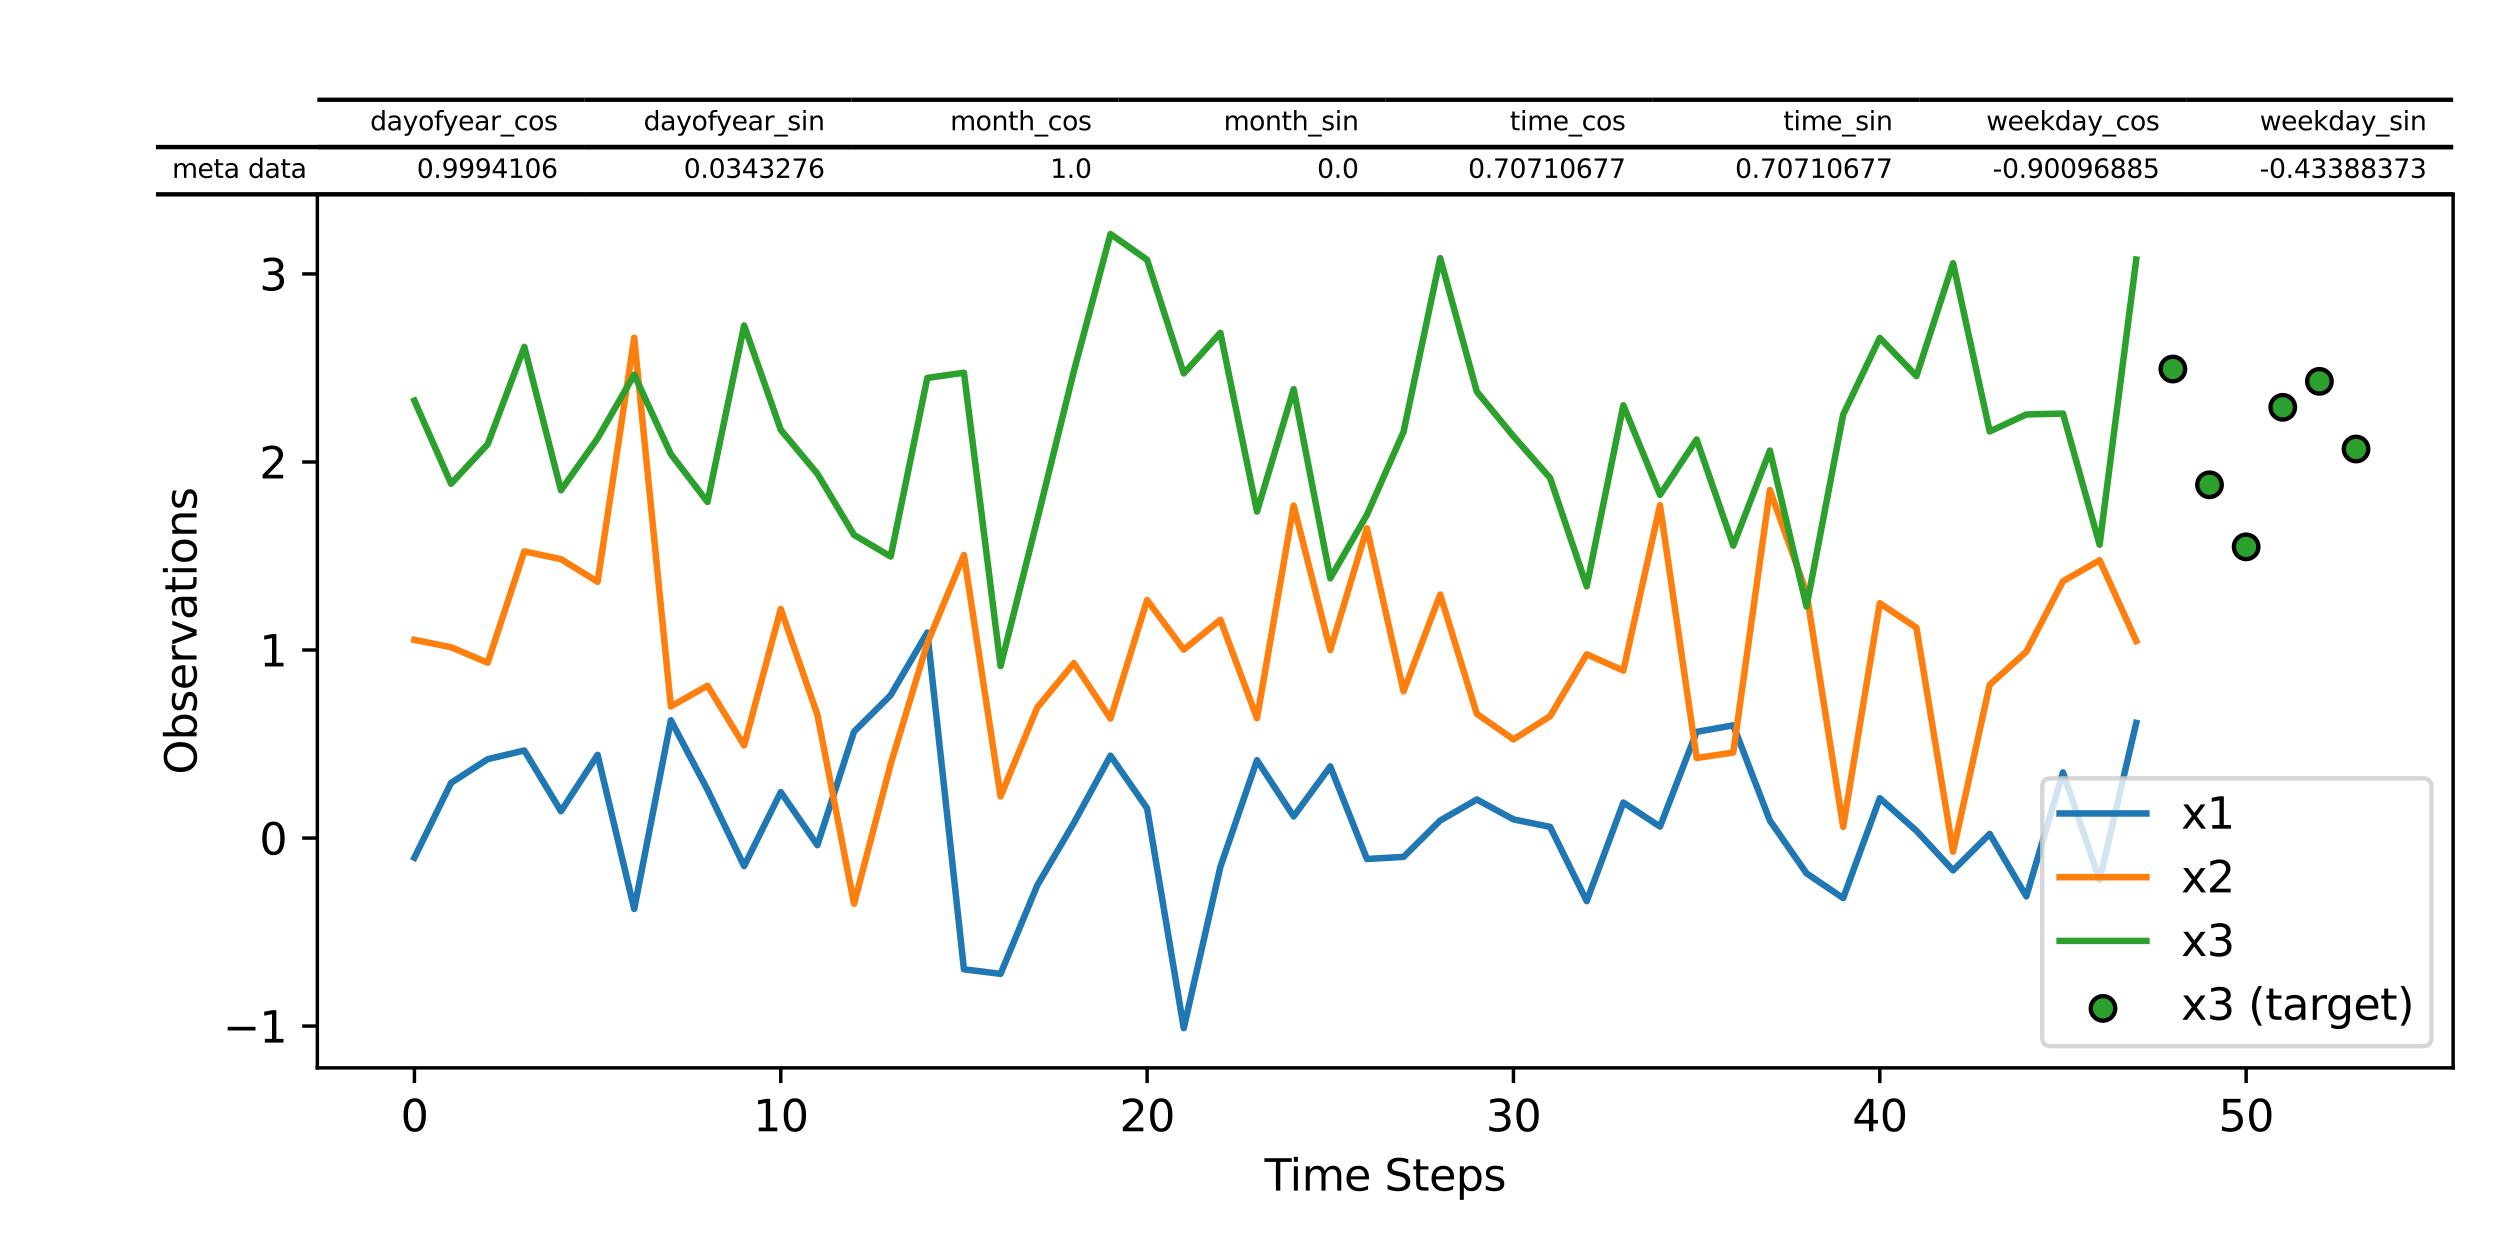 <?xml version="1.0" encoding="utf-8" standalone="no"?>
<!DOCTYPE svg PUBLIC "-//W3C//DTD SVG 1.1//EN"
  "http://www.w3.org/Graphics/SVG/1.1/DTD/svg11.dtd">
<svg xmlns:xlink="http://www.w3.org/1999/xlink" width="576pt" height="288pt" viewBox="0 0 576 288" xmlns="http://www.w3.org/2000/svg" version="1.1">
 <defs>
  <style type="text/css">*{stroke-linejoin: round; stroke-linecap: butt}</style>
 </defs>
 <g id="figure_1">
  <g id="patch_1">
   <path d="M 0 288
L 576 288
L 576 0
L 0 0
z
" style="fill: #ffffff"/>
  </g>
  <g id="axes_1">
   <g id="patch_2">
    <path d="M 73.116 246.04
L 565.2 246.04
L 565.2 44.774
L 73.116 44.774
z
" style="fill: #ffffff"/>
   </g>
   <g id="table_1">
    <g id="patch_3">
     <path d="M 73.116 33.883
L 134.626 33.883
M 134.626 22.992
L 73.116 22.992
M 73.116 33.883
" style="fill: #ffffff; stroke: #000000; stroke-linejoin: miter"/>
    </g>
    <g id="text_1">
     <!-- dayofyear_cos -->
     <g transform="translate(85.277 30.01) scale(0.06 -0.06)">
      <defs>
       <path id="DejaVuSans-64" d="M 2906 2969
L 2906 4863
L 3481 4863
L 3481 0
L 2906 0
L 2906 525
Q 2725 213 2448 61
Q 2172 -91 1784 -91
Q 1150 -91 751 415
Q 353 922 353 1747
Q 353 2572 751 3078
Q 1150 3584 1784 3584
Q 2172 3584 2448 3432
Q 2725 3281 2906 2969
z
M 947 1747
Q 947 1113 1208 752
Q 1469 391 1925 391
Q 2381 391 2643 752
Q 2906 1113 2906 1747
Q 2906 2381 2643 2742
Q 2381 3103 1925 3103
Q 1469 3103 1208 2742
Q 947 2381 947 1747
z
" transform="scale(0.016)"/>
       <path id="DejaVuSans-61" d="M 2194 1759
Q 1497 1759 1228 1600
Q 959 1441 959 1056
Q 959 750 1161 570
Q 1363 391 1709 391
Q 2188 391 2477 730
Q 2766 1069 2766 1631
L 2766 1759
L 2194 1759
z
M 3341 1997
L 3341 0
L 2766 0
L 2766 531
Q 2569 213 2275 61
Q 1981 -91 1556 -91
Q 1019 -91 701 211
Q 384 513 384 1019
Q 384 1609 779 1909
Q 1175 2209 1959 2209
L 2766 2209
L 2766 2266
Q 2766 2663 2505 2880
Q 2244 3097 1772 3097
Q 1472 3097 1187 3025
Q 903 2953 641 2809
L 641 3341
Q 956 3463 1253 3523
Q 1550 3584 1831 3584
Q 2591 3584 2966 3190
Q 3341 2797 3341 1997
z
" transform="scale(0.016)"/>
       <path id="DejaVuSans-79" d="M 2059 -325
Q 1816 -950 1584 -1140
Q 1353 -1331 966 -1331
L 506 -1331
L 506 -850
L 844 -850
Q 1081 -850 1212 -737
Q 1344 -625 1503 -206
L 1606 56
L 191 3500
L 800 3500
L 1894 763
L 2988 3500
L 3597 3500
L 2059 -325
z
" transform="scale(0.016)"/>
       <path id="DejaVuSans-6f" d="M 1959 3097
Q 1497 3097 1228 2736
Q 959 2375 959 1747
Q 959 1119 1226 758
Q 1494 397 1959 397
Q 2419 397 2687 759
Q 2956 1122 2956 1747
Q 2956 2369 2687 2733
Q 2419 3097 1959 3097
z
M 1959 3584
Q 2709 3584 3137 3096
Q 3566 2609 3566 1747
Q 3566 888 3137 398
Q 2709 -91 1959 -91
Q 1206 -91 779 398
Q 353 888 353 1747
Q 353 2609 779 3096
Q 1206 3584 1959 3584
z
" transform="scale(0.016)"/>
       <path id="DejaVuSans-66" d="M 2375 4863
L 2375 4384
L 1825 4384
Q 1516 4384 1395 4259
Q 1275 4134 1275 3809
L 1275 3500
L 2222 3500
L 2222 3053
L 1275 3053
L 1275 0
L 697 0
L 697 3053
L 147 3053
L 147 3500
L 697 3500
L 697 3744
Q 697 4328 969 4595
Q 1241 4863 1831 4863
L 2375 4863
z
" transform="scale(0.016)"/>
       <path id="DejaVuSans-65" d="M 3597 1894
L 3597 1613
L 953 1613
Q 991 1019 1311 708
Q 1631 397 2203 397
Q 2534 397 2845 478
Q 3156 559 3463 722
L 3463 178
Q 3153 47 2828 -22
Q 2503 -91 2169 -91
Q 1331 -91 842 396
Q 353 884 353 1716
Q 353 2575 817 3079
Q 1281 3584 2069 3584
Q 2775 3584 3186 3129
Q 3597 2675 3597 1894
z
M 3022 2063
Q 3016 2534 2758 2815
Q 2500 3097 2075 3097
Q 1594 3097 1305 2825
Q 1016 2553 972 2059
L 3022 2063
z
" transform="scale(0.016)"/>
       <path id="DejaVuSans-72" d="M 2631 2963
Q 2534 3019 2420 3045
Q 2306 3072 2169 3072
Q 1681 3072 1420 2755
Q 1159 2438 1159 1844
L 1159 0
L 581 0
L 581 3500
L 1159 3500
L 1159 2956
Q 1341 3275 1631 3429
Q 1922 3584 2338 3584
Q 2397 3584 2469 3576
Q 2541 3569 2628 3553
L 2631 2963
z
" transform="scale(0.016)"/>
       <path id="DejaVuSans-5f" d="M 3263 -1063
L 3263 -1509
L -63 -1509
L -63 -1063
L 3263 -1063
z
" transform="scale(0.016)"/>
       <path id="DejaVuSans-63" d="M 3122 3366
L 3122 2828
Q 2878 2963 2633 3030
Q 2388 3097 2138 3097
Q 1578 3097 1268 2742
Q 959 2388 959 1747
Q 959 1106 1268 751
Q 1578 397 2138 397
Q 2388 397 2633 464
Q 2878 531 3122 666
L 3122 134
Q 2881 22 2623 -34
Q 2366 -91 2075 -91
Q 1284 -91 818 406
Q 353 903 353 1747
Q 353 2603 823 3093
Q 1294 3584 2113 3584
Q 2378 3584 2631 3529
Q 2884 3475 3122 3366
z
" transform="scale(0.016)"/>
       <path id="DejaVuSans-73" d="M 2834 3397
L 2834 2853
Q 2591 2978 2328 3040
Q 2066 3103 1784 3103
Q 1356 3103 1142 2972
Q 928 2841 928 2578
Q 928 2378 1081 2264
Q 1234 2150 1697 2047
L 1894 2003
Q 2506 1872 2764 1633
Q 3022 1394 3022 966
Q 3022 478 2636 193
Q 2250 -91 1575 -91
Q 1294 -91 989 -36
Q 684 19 347 128
L 347 722
Q 666 556 975 473
Q 1284 391 1588 391
Q 1994 391 2212 530
Q 2431 669 2431 922
Q 2431 1156 2273 1281
Q 2116 1406 1581 1522
L 1381 1569
Q 847 1681 609 1914
Q 372 2147 372 2553
Q 372 3047 722 3315
Q 1072 3584 1716 3584
Q 2034 3584 2315 3537
Q 2597 3491 2834 3397
z
" transform="scale(0.016)"/>
      </defs>
      <use xlink:href="#DejaVuSans-64"/>
      <use xlink:href="#DejaVuSans-61" x="63.477"/>
      <use xlink:href="#DejaVuSans-79" x="124.756"/>
      <use xlink:href="#DejaVuSans-6f" x="183.936"/>
      <use xlink:href="#DejaVuSans-66" x="245.117"/>
      <use xlink:href="#DejaVuSans-79" x="278.572"/>
      <use xlink:href="#DejaVuSans-65" x="337.752"/>
      <use xlink:href="#DejaVuSans-61" x="399.275"/>
      <use xlink:href="#DejaVuSans-72" x="460.555"/>
      <use xlink:href="#DejaVuSans-5f" x="501.668"/>
      <use xlink:href="#DejaVuSans-63" x="551.668"/>
      <use xlink:href="#DejaVuSans-6f" x="606.648"/>
      <use xlink:href="#DejaVuSans-73" x="667.83"/>
     </g>
    </g>
    <g id="patch_4">
     <path d="M 134.626 33.883
L 196.137 33.883
M 196.137 22.992
L 134.626 22.992
M 134.626 33.883
" style="fill: #ffffff; stroke: #000000; stroke-linejoin: miter"/>
    </g>
    <g id="text_2">
     <!-- dayofyear_sin -->
     <g transform="translate(148.289 30.01) scale(0.06 -0.06)">
      <defs>
       <path id="DejaVuSans-69" d="M 603 3500
L 1178 3500
L 1178 0
L 603 0
L 603 3500
z
M 603 4863
L 1178 4863
L 1178 4134
L 603 4134
L 603 4863
z
" transform="scale(0.016)"/>
       <path id="DejaVuSans-6e" d="M 3513 2113
L 3513 0
L 2938 0
L 2938 2094
Q 2938 2591 2744 2837
Q 2550 3084 2163 3084
Q 1697 3084 1428 2787
Q 1159 2491 1159 1978
L 1159 0
L 581 0
L 581 3500
L 1159 3500
L 1159 2956
Q 1366 3272 1645 3428
Q 1925 3584 2291 3584
Q 2894 3584 3203 3211
Q 3513 2838 3513 2113
z
" transform="scale(0.016)"/>
      </defs>
      <use xlink:href="#DejaVuSans-64"/>
      <use xlink:href="#DejaVuSans-61" x="63.477"/>
      <use xlink:href="#DejaVuSans-79" x="124.756"/>
      <use xlink:href="#DejaVuSans-6f" x="183.936"/>
      <use xlink:href="#DejaVuSans-66" x="245.117"/>
      <use xlink:href="#DejaVuSans-79" x="278.572"/>
      <use xlink:href="#DejaVuSans-65" x="337.752"/>
      <use xlink:href="#DejaVuSans-61" x="399.275"/>
      <use xlink:href="#DejaVuSans-72" x="460.555"/>
      <use xlink:href="#DejaVuSans-5f" x="501.668"/>
      <use xlink:href="#DejaVuSans-73" x="551.668"/>
      <use xlink:href="#DejaVuSans-69" x="603.768"/>
      <use xlink:href="#DejaVuSans-6e" x="631.551"/>
     </g>
    </g>
    <g id="patch_5">
     <path d="M 196.137 33.883
L 257.647 33.883
M 257.647 22.992
L 196.137 22.992
M 196.137 33.883
" style="fill: #ffffff; stroke: #000000; stroke-linejoin: miter"/>
    </g>
    <g id="text_3">
     <!-- month_cos -->
     <g transform="translate(218.928 30.01) scale(0.06 -0.06)">
      <defs>
       <path id="DejaVuSans-6d" d="M 3328 2828
Q 3544 3216 3844 3400
Q 4144 3584 4550 3584
Q 5097 3584 5394 3201
Q 5691 2819 5691 2113
L 5691 0
L 5113 0
L 5113 2094
Q 5113 2597 4934 2840
Q 4756 3084 4391 3084
Q 3944 3084 3684 2787
Q 3425 2491 3425 1978
L 3425 0
L 2847 0
L 2847 2094
Q 2847 2600 2669 2842
Q 2491 3084 2119 3084
Q 1678 3084 1418 2786
Q 1159 2488 1159 1978
L 1159 0
L 581 0
L 581 3500
L 1159 3500
L 1159 2956
Q 1356 3278 1631 3431
Q 1906 3584 2284 3584
Q 2666 3584 2933 3390
Q 3200 3197 3328 2828
z
" transform="scale(0.016)"/>
       <path id="DejaVuSans-74" d="M 1172 4494
L 1172 3500
L 2356 3500
L 2356 3053
L 1172 3053
L 1172 1153
Q 1172 725 1289 603
Q 1406 481 1766 481
L 2356 481
L 2356 0
L 1766 0
Q 1100 0 847 248
Q 594 497 594 1153
L 594 3053
L 172 3053
L 172 3500
L 594 3500
L 594 4494
L 1172 4494
z
" transform="scale(0.016)"/>
       <path id="DejaVuSans-68" d="M 3513 2113
L 3513 0
L 2938 0
L 2938 2094
Q 2938 2591 2744 2837
Q 2550 3084 2163 3084
Q 1697 3084 1428 2787
Q 1159 2491 1159 1978
L 1159 0
L 581 0
L 581 4863
L 1159 4863
L 1159 2956
Q 1366 3272 1645 3428
Q 1925 3584 2291 3584
Q 2894 3584 3203 3211
Q 3513 2838 3513 2113
z
" transform="scale(0.016)"/>
      </defs>
      <use xlink:href="#DejaVuSans-6d"/>
      <use xlink:href="#DejaVuSans-6f" x="97.412"/>
      <use xlink:href="#DejaVuSans-6e" x="158.594"/>
      <use xlink:href="#DejaVuSans-74" x="221.973"/>
      <use xlink:href="#DejaVuSans-68" x="261.182"/>
      <use xlink:href="#DejaVuSans-5f" x="324.561"/>
      <use xlink:href="#DejaVuSans-63" x="374.561"/>
      <use xlink:href="#DejaVuSans-6f" x="429.541"/>
      <use xlink:href="#DejaVuSans-73" x="490.723"/>
     </g>
    </g>
    <g id="patch_6">
     <path d="M 257.647 33.883
L 319.158 33.883
M 319.158 22.992
L 257.647 22.992
M 257.647 33.883
" style="fill: #ffffff; stroke: #000000; stroke-linejoin: miter"/>
    </g>
    <g id="text_4">
     <!-- month_sin -->
     <g transform="translate(281.939 30.01) scale(0.06 -0.06)">
      <use xlink:href="#DejaVuSans-6d"/>
      <use xlink:href="#DejaVuSans-6f" x="97.412"/>
      <use xlink:href="#DejaVuSans-6e" x="158.594"/>
      <use xlink:href="#DejaVuSans-74" x="221.973"/>
      <use xlink:href="#DejaVuSans-68" x="261.182"/>
      <use xlink:href="#DejaVuSans-5f" x="324.561"/>
      <use xlink:href="#DejaVuSans-73" x="374.561"/>
      <use xlink:href="#DejaVuSans-69" x="426.66"/>
      <use xlink:href="#DejaVuSans-6e" x="454.443"/>
     </g>
    </g>
    <g id="patch_7">
     <path d="M 319.158 33.883
L 380.668 33.883
M 380.668 22.992
L 319.158 22.992
M 319.158 33.883
" style="fill: #ffffff; stroke: #000000; stroke-linejoin: miter"/>
    </g>
    <g id="text_5">
     <!-- time_cos -->
     <g transform="translate(347.866 30.01) scale(0.06 -0.06)">
      <use xlink:href="#DejaVuSans-74"/>
      <use xlink:href="#DejaVuSans-69" x="39.209"/>
      <use xlink:href="#DejaVuSans-6d" x="66.992"/>
      <use xlink:href="#DejaVuSans-65" x="164.404"/>
      <use xlink:href="#DejaVuSans-5f" x="225.928"/>
      <use xlink:href="#DejaVuSans-63" x="275.928"/>
      <use xlink:href="#DejaVuSans-6f" x="330.908"/>
      <use xlink:href="#DejaVuSans-73" x="392.09"/>
     </g>
    </g>
    <g id="patch_8">
     <path d="M 380.668 33.883
L 442.179 33.883
M 442.179 22.992
L 380.668 22.992
M 380.668 33.883
" style="fill: #ffffff; stroke: #000000; stroke-linejoin: miter"/>
    </g>
    <g id="text_6">
     <!-- time_sin -->
     <g transform="translate(410.878 30.01) scale(0.06 -0.06)">
      <use xlink:href="#DejaVuSans-74"/>
      <use xlink:href="#DejaVuSans-69" x="39.209"/>
      <use xlink:href="#DejaVuSans-6d" x="66.992"/>
      <use xlink:href="#DejaVuSans-65" x="164.404"/>
      <use xlink:href="#DejaVuSans-5f" x="225.928"/>
      <use xlink:href="#DejaVuSans-73" x="275.928"/>
      <use xlink:href="#DejaVuSans-69" x="328.027"/>
      <use xlink:href="#DejaVuSans-6e" x="355.811"/>
     </g>
    </g>
    <g id="patch_9">
     <path d="M 442.179 33.883
L 503.69 33.883
M 503.69 22.992
L 442.179 22.992
M 442.179 33.883
" style="fill: #ffffff; stroke: #000000; stroke-linejoin: miter"/>
    </g>
    <g id="text_7">
     <!-- weekday_cos -->
     <g transform="translate(457.64 30.01) scale(0.06 -0.06)">
      <defs>
       <path id="DejaVuSans-77" d="M 269 3500
L 844 3500
L 1563 769
L 2278 3500
L 2956 3500
L 3675 769
L 4391 3500
L 4966 3500
L 4050 0
L 3372 0
L 2619 2869
L 1863 0
L 1184 0
L 269 3500
z
" transform="scale(0.016)"/>
       <path id="DejaVuSans-6b" d="M 581 4863
L 1159 4863
L 1159 1991
L 2875 3500
L 3609 3500
L 1753 1863
L 3688 0
L 2938 0
L 1159 1709
L 1159 0
L 581 0
L 581 4863
z
" transform="scale(0.016)"/>
      </defs>
      <use xlink:href="#DejaVuSans-77"/>
      <use xlink:href="#DejaVuSans-65" x="81.787"/>
      <use xlink:href="#DejaVuSans-65" x="143.311"/>
      <use xlink:href="#DejaVuSans-6b" x="204.834"/>
      <use xlink:href="#DejaVuSans-64" x="262.744"/>
      <use xlink:href="#DejaVuSans-61" x="326.221"/>
      <use xlink:href="#DejaVuSans-79" x="387.5"/>
      <use xlink:href="#DejaVuSans-5f" x="446.68"/>
      <use xlink:href="#DejaVuSans-63" x="496.68"/>
      <use xlink:href="#DejaVuSans-6f" x="551.66"/>
      <use xlink:href="#DejaVuSans-73" x="612.842"/>
     </g>
    </g>
    <g id="patch_10">
     <path d="M 503.69 33.883
L 565.2 33.883
M 565.2 22.992
L 503.69 22.992
M 503.69 33.883
" style="fill: #ffffff; stroke: #000000; stroke-linejoin: miter"/>
    </g>
    <g id="text_8">
     <!-- weekday_sin -->
     <g transform="translate(520.652 30.01) scale(0.06 -0.06)">
      <use xlink:href="#DejaVuSans-77"/>
      <use xlink:href="#DejaVuSans-65" x="81.787"/>
      <use xlink:href="#DejaVuSans-65" x="143.311"/>
      <use xlink:href="#DejaVuSans-6b" x="204.834"/>
      <use xlink:href="#DejaVuSans-64" x="262.744"/>
      <use xlink:href="#DejaVuSans-61" x="326.221"/>
      <use xlink:href="#DejaVuSans-79" x="387.5"/>
      <use xlink:href="#DejaVuSans-5f" x="446.68"/>
      <use xlink:href="#DejaVuSans-73" x="496.68"/>
      <use xlink:href="#DejaVuSans-69" x="548.779"/>
      <use xlink:href="#DejaVuSans-6e" x="576.562"/>
     </g>
    </g>
    <g id="patch_11">
     <path d="M 35.931 44.774
L 73.116 44.774
M 73.116 33.883
L 35.931 33.883
M 35.931 44.774
" style="fill: #ffffff; stroke: #000000; stroke-linejoin: miter"/>
    </g>
    <g id="text_9">
     <!-- meta data -->
     <g transform="translate(39.65 40.984) scale(0.06 -0.06)">
      <defs>
       <path id="DejaVuSans-20" transform="scale(0.016)"/>
      </defs>
      <use xlink:href="#DejaVuSans-6d"/>
      <use xlink:href="#DejaVuSans-65" x="97.412"/>
      <use xlink:href="#DejaVuSans-74" x="158.936"/>
      <use xlink:href="#DejaVuSans-61" x="198.145"/>
      <use xlink:href="#DejaVuSans-20" x="259.424"/>
      <use xlink:href="#DejaVuSans-64" x="291.211"/>
      <use xlink:href="#DejaVuSans-61" x="354.688"/>
      <use xlink:href="#DejaVuSans-74" x="415.967"/>
      <use xlink:href="#DejaVuSans-61" x="455.176"/>
     </g>
    </g>
    <g id="patch_12">
     <path d="M 73.116 44.774
L 134.626 44.774
M 134.626 33.883
L 73.116 33.883
M 73.116 44.774
" style="fill: #ffffff; stroke: #000000; stroke-linejoin: miter"/>
    </g>
    <g id="text_10">
     <!-- 0.9994106 -->
     <g transform="translate(96.029 40.984) scale(0.06 -0.06)">
      <defs>
       <path id="DejaVuSans-30" d="M 2034 4250
Q 1547 4250 1301 3770
Q 1056 3291 1056 2328
Q 1056 1369 1301 889
Q 1547 409 2034 409
Q 2525 409 2770 889
Q 3016 1369 3016 2328
Q 3016 3291 2770 3770
Q 2525 4250 2034 4250
z
M 2034 4750
Q 2819 4750 3233 4129
Q 3647 3509 3647 2328
Q 3647 1150 3233 529
Q 2819 -91 2034 -91
Q 1250 -91 836 529
Q 422 1150 422 2328
Q 422 3509 836 4129
Q 1250 4750 2034 4750
z
" transform="scale(0.016)"/>
       <path id="DejaVuSans-2e" d="M 684 794
L 1344 794
L 1344 0
L 684 0
L 684 794
z
" transform="scale(0.016)"/>
       <path id="DejaVuSans-39" d="M 703 97
L 703 672
Q 941 559 1184 500
Q 1428 441 1663 441
Q 2288 441 2617 861
Q 2947 1281 2994 2138
Q 2813 1869 2534 1725
Q 2256 1581 1919 1581
Q 1219 1581 811 2004
Q 403 2428 403 3163
Q 403 3881 828 4315
Q 1253 4750 1959 4750
Q 2769 4750 3195 4129
Q 3622 3509 3622 2328
Q 3622 1225 3098 567
Q 2575 -91 1691 -91
Q 1453 -91 1209 -44
Q 966 3 703 97
z
M 1959 2075
Q 2384 2075 2632 2365
Q 2881 2656 2881 3163
Q 2881 3666 2632 3958
Q 2384 4250 1959 4250
Q 1534 4250 1286 3958
Q 1038 3666 1038 3163
Q 1038 2656 1286 2365
Q 1534 2075 1959 2075
z
" transform="scale(0.016)"/>
       <path id="DejaVuSans-34" d="M 2419 4116
L 825 1625
L 2419 1625
L 2419 4116
z
M 2253 4666
L 3047 4666
L 3047 1625
L 3713 1625
L 3713 1100
L 3047 1100
L 3047 0
L 2419 0
L 2419 1100
L 313 1100
L 313 1709
L 2253 4666
z
" transform="scale(0.016)"/>
       <path id="DejaVuSans-31" d="M 794 531
L 1825 531
L 1825 4091
L 703 3866
L 703 4441
L 1819 4666
L 2450 4666
L 2450 531
L 3481 531
L 3481 0
L 794 0
L 794 531
z
" transform="scale(0.016)"/>
       <path id="DejaVuSans-36" d="M 2113 2584
Q 1688 2584 1439 2293
Q 1191 2003 1191 1497
Q 1191 994 1439 701
Q 1688 409 2113 409
Q 2538 409 2786 701
Q 3034 994 3034 1497
Q 3034 2003 2786 2293
Q 2538 2584 2113 2584
z
M 3366 4563
L 3366 3988
Q 3128 4100 2886 4159
Q 2644 4219 2406 4219
Q 1781 4219 1451 3797
Q 1122 3375 1075 2522
Q 1259 2794 1537 2939
Q 1816 3084 2150 3084
Q 2853 3084 3261 2657
Q 3669 2231 3669 1497
Q 3669 778 3244 343
Q 2819 -91 2113 -91
Q 1303 -91 875 529
Q 447 1150 447 2328
Q 447 3434 972 4092
Q 1497 4750 2381 4750
Q 2619 4750 2861 4703
Q 3103 4656 3366 4563
z
" transform="scale(0.016)"/>
      </defs>
      <use xlink:href="#DejaVuSans-30"/>
      <use xlink:href="#DejaVuSans-2e" x="63.623"/>
      <use xlink:href="#DejaVuSans-39" x="95.41"/>
      <use xlink:href="#DejaVuSans-39" x="159.033"/>
      <use xlink:href="#DejaVuSans-39" x="222.656"/>
      <use xlink:href="#DejaVuSans-34" x="286.279"/>
      <use xlink:href="#DejaVuSans-31" x="349.902"/>
      <use xlink:href="#DejaVuSans-30" x="413.525"/>
      <use xlink:href="#DejaVuSans-36" x="477.148"/>
     </g>
    </g>
    <g id="patch_13">
     <path d="M 134.626 44.774
L 196.137 44.774
M 196.137 33.883
L 134.626 33.883
M 134.626 44.774
" style="fill: #ffffff; stroke: #000000; stroke-linejoin: miter"/>
    </g>
    <g id="text_11">
     <!-- 0.0343276 -->
     <g transform="translate(157.539 40.984) scale(0.06 -0.06)">
      <defs>
       <path id="DejaVuSans-33" d="M 2597 2516
Q 3050 2419 3304 2112
Q 3559 1806 3559 1356
Q 3559 666 3084 287
Q 2609 -91 1734 -91
Q 1441 -91 1130 -33
Q 819 25 488 141
L 488 750
Q 750 597 1062 519
Q 1375 441 1716 441
Q 2309 441 2620 675
Q 2931 909 2931 1356
Q 2931 1769 2642 2001
Q 2353 2234 1838 2234
L 1294 2234
L 1294 2753
L 1863 2753
Q 2328 2753 2575 2939
Q 2822 3125 2822 3475
Q 2822 3834 2567 4026
Q 2313 4219 1838 4219
Q 1578 4219 1281 4162
Q 984 4106 628 3988
L 628 4550
Q 988 4650 1302 4700
Q 1616 4750 1894 4750
Q 2613 4750 3031 4423
Q 3450 4097 3450 3541
Q 3450 3153 3228 2886
Q 3006 2619 2597 2516
z
" transform="scale(0.016)"/>
       <path id="DejaVuSans-32" d="M 1228 531
L 3431 531
L 3431 0
L 469 0
L 469 531
Q 828 903 1448 1529
Q 2069 2156 2228 2338
Q 2531 2678 2651 2914
Q 2772 3150 2772 3378
Q 2772 3750 2511 3984
Q 2250 4219 1831 4219
Q 1534 4219 1204 4116
Q 875 4013 500 3803
L 500 4441
Q 881 4594 1212 4672
Q 1544 4750 1819 4750
Q 2544 4750 2975 4387
Q 3406 4025 3406 3419
Q 3406 3131 3298 2873
Q 3191 2616 2906 2266
Q 2828 2175 2409 1742
Q 1991 1309 1228 531
z
" transform="scale(0.016)"/>
       <path id="DejaVuSans-37" d="M 525 4666
L 3525 4666
L 3525 4397
L 1831 0
L 1172 0
L 2766 4134
L 525 4134
L 525 4666
z
" transform="scale(0.016)"/>
      </defs>
      <use xlink:href="#DejaVuSans-30"/>
      <use xlink:href="#DejaVuSans-2e" x="63.623"/>
      <use xlink:href="#DejaVuSans-30" x="95.41"/>
      <use xlink:href="#DejaVuSans-33" x="159.033"/>
      <use xlink:href="#DejaVuSans-34" x="222.656"/>
      <use xlink:href="#DejaVuSans-33" x="286.279"/>
      <use xlink:href="#DejaVuSans-32" x="349.902"/>
      <use xlink:href="#DejaVuSans-37" x="413.525"/>
      <use xlink:href="#DejaVuSans-36" x="477.148"/>
     </g>
    </g>
    <g id="patch_14">
     <path d="M 196.137 44.774
L 257.647 44.774
M 257.647 33.883
L 196.137 33.883
M 196.137 44.774
" style="fill: #ffffff; stroke: #000000; stroke-linejoin: miter"/>
    </g>
    <g id="text_12">
     <!-- 1.0 -->
     <g transform="translate(241.955 40.984) scale(0.06 -0.06)">
      <use xlink:href="#DejaVuSans-31"/>
      <use xlink:href="#DejaVuSans-2e" x="63.623"/>
      <use xlink:href="#DejaVuSans-30" x="95.41"/>
     </g>
    </g>
    <g id="patch_15">
     <path d="M 257.647 44.774
L 319.158 44.774
M 319.158 33.883
L 257.647 33.883
M 257.647 44.774
" style="fill: #ffffff; stroke: #000000; stroke-linejoin: miter"/>
    </g>
    <g id="text_13">
     <!-- 0.0 -->
     <g transform="translate(303.465 40.984) scale(0.06 -0.06)">
      <use xlink:href="#DejaVuSans-30"/>
      <use xlink:href="#DejaVuSans-2e" x="63.623"/>
      <use xlink:href="#DejaVuSans-30" x="95.41"/>
     </g>
    </g>
    <g id="patch_16">
     <path d="M 319.158 44.774
L 380.668 44.774
M 380.668 33.883
L 319.158 33.883
M 319.158 44.774
" style="fill: #ffffff; stroke: #000000; stroke-linejoin: miter"/>
    </g>
    <g id="text_14">
     <!-- 0.70710677 -->
     <g transform="translate(338.253 40.984) scale(0.06 -0.06)">
      <use xlink:href="#DejaVuSans-30"/>
      <use xlink:href="#DejaVuSans-2e" x="63.623"/>
      <use xlink:href="#DejaVuSans-37" x="95.41"/>
      <use xlink:href="#DejaVuSans-30" x="159.033"/>
      <use xlink:href="#DejaVuSans-37" x="222.656"/>
      <use xlink:href="#DejaVuSans-31" x="286.279"/>
      <use xlink:href="#DejaVuSans-30" x="349.902"/>
      <use xlink:href="#DejaVuSans-36" x="413.525"/>
      <use xlink:href="#DejaVuSans-37" x="477.148"/>
      <use xlink:href="#DejaVuSans-37" x="540.771"/>
     </g>
    </g>
    <g id="patch_17">
     <path d="M 380.668 44.774
L 442.179 44.774
M 442.179 33.883
L 380.668 33.883
M 380.668 44.774
" style="fill: #ffffff; stroke: #000000; stroke-linejoin: miter"/>
    </g>
    <g id="text_15">
     <!-- 0.70710677 -->
     <g transform="translate(399.764 40.984) scale(0.06 -0.06)">
      <use xlink:href="#DejaVuSans-30"/>
      <use xlink:href="#DejaVuSans-2e" x="63.623"/>
      <use xlink:href="#DejaVuSans-37" x="95.41"/>
      <use xlink:href="#DejaVuSans-30" x="159.033"/>
      <use xlink:href="#DejaVuSans-37" x="222.656"/>
      <use xlink:href="#DejaVuSans-31" x="286.279"/>
      <use xlink:href="#DejaVuSans-30" x="349.902"/>
      <use xlink:href="#DejaVuSans-36" x="413.525"/>
      <use xlink:href="#DejaVuSans-37" x="477.148"/>
      <use xlink:href="#DejaVuSans-37" x="540.771"/>
     </g>
    </g>
    <g id="patch_18">
     <path d="M 442.179 44.774
L 503.69 44.774
M 503.69 33.883
L 442.179 33.883
M 442.179 44.774
" style="fill: #ffffff; stroke: #000000; stroke-linejoin: miter"/>
    </g>
    <g id="text_16">
     <!-- -0.90096885 -->
     <g transform="translate(459.109 40.984) scale(0.06 -0.06)">
      <defs>
       <path id="DejaVuSans-2d" d="M 313 2009
L 1997 2009
L 1997 1497
L 313 1497
L 313 2009
z
" transform="scale(0.016)"/>
       <path id="DejaVuSans-38" d="M 2034 2216
Q 1584 2216 1326 1975
Q 1069 1734 1069 1313
Q 1069 891 1326 650
Q 1584 409 2034 409
Q 2484 409 2743 651
Q 3003 894 3003 1313
Q 3003 1734 2745 1975
Q 2488 2216 2034 2216
z
M 1403 2484
Q 997 2584 770 2862
Q 544 3141 544 3541
Q 544 4100 942 4425
Q 1341 4750 2034 4750
Q 2731 4750 3128 4425
Q 3525 4100 3525 3541
Q 3525 3141 3298 2862
Q 3072 2584 2669 2484
Q 3125 2378 3379 2068
Q 3634 1759 3634 1313
Q 3634 634 3220 271
Q 2806 -91 2034 -91
Q 1263 -91 848 271
Q 434 634 434 1313
Q 434 1759 690 2068
Q 947 2378 1403 2484
z
M 1172 3481
Q 1172 3119 1398 2916
Q 1625 2713 2034 2713
Q 2441 2713 2670 2916
Q 2900 3119 2900 3481
Q 2900 3844 2670 4047
Q 2441 4250 2034 4250
Q 1625 4250 1398 4047
Q 1172 3844 1172 3481
z
" transform="scale(0.016)"/>
       <path id="DejaVuSans-35" d="M 691 4666
L 3169 4666
L 3169 4134
L 1269 4134
L 1269 2991
Q 1406 3038 1543 3061
Q 1681 3084 1819 3084
Q 2600 3084 3056 2656
Q 3513 2228 3513 1497
Q 3513 744 3044 326
Q 2575 -91 1722 -91
Q 1428 -91 1123 -41
Q 819 9 494 109
L 494 744
Q 775 591 1075 516
Q 1375 441 1709 441
Q 2250 441 2565 725
Q 2881 1009 2881 1497
Q 2881 1984 2565 2268
Q 2250 2553 1709 2553
Q 1456 2553 1204 2497
Q 953 2441 691 2322
L 691 4666
z
" transform="scale(0.016)"/>
      </defs>
      <use xlink:href="#DejaVuSans-2d"/>
      <use xlink:href="#DejaVuSans-30" x="36.084"/>
      <use xlink:href="#DejaVuSans-2e" x="99.707"/>
      <use xlink:href="#DejaVuSans-39" x="131.494"/>
      <use xlink:href="#DejaVuSans-30" x="195.117"/>
      <use xlink:href="#DejaVuSans-30" x="258.74"/>
      <use xlink:href="#DejaVuSans-39" x="322.363"/>
      <use xlink:href="#DejaVuSans-36" x="385.986"/>
      <use xlink:href="#DejaVuSans-38" x="449.609"/>
      <use xlink:href="#DejaVuSans-38" x="513.232"/>
      <use xlink:href="#DejaVuSans-35" x="576.855"/>
     </g>
    </g>
    <g id="patch_19">
     <path d="M 503.69 44.774
L 565.2 44.774
M 565.2 33.883
L 503.69 33.883
M 503.69 44.774
" style="fill: #ffffff; stroke: #000000; stroke-linejoin: miter"/>
    </g>
    <g id="text_17">
     <!-- -0.43388373 -->
     <g transform="translate(520.62 40.984) scale(0.06 -0.06)">
      <use xlink:href="#DejaVuSans-2d"/>
      <use xlink:href="#DejaVuSans-30" x="36.084"/>
      <use xlink:href="#DejaVuSans-2e" x="99.707"/>
      <use xlink:href="#DejaVuSans-34" x="131.494"/>
      <use xlink:href="#DejaVuSans-33" x="195.117"/>
      <use xlink:href="#DejaVuSans-33" x="258.74"/>
      <use xlink:href="#DejaVuSans-38" x="322.363"/>
      <use xlink:href="#DejaVuSans-38" x="385.986"/>
      <use xlink:href="#DejaVuSans-33" x="449.609"/>
      <use xlink:href="#DejaVuSans-37" x="513.232"/>
      <use xlink:href="#DejaVuSans-33" x="576.855"/>
     </g>
    </g>
   </g>
   <g id="PathCollection_1">
    <defs>
     <path id="m48652192ad" d="M 0 2.828
C 0.75 2.828 1.47 2.53 2 2
C 2.53 1.47 2.828 0.75 2.828 0
C 2.828 -0.75 2.53 -1.47 2 -2
C 1.47 -2.53 0.75 -2.828 0 -2.828
C -0.75 -2.828 -1.47 -2.53 -2 -2
C -2.53 -1.47 -2.828 -0.75 -2.828 0
C -2.828 0.75 -2.53 1.47 -2 2
C -1.47 2.53 -0.75 2.828 0 2.828
z
" style="stroke: #000000"/>
    </defs>
    <g clip-path="url(#p5a61b8844d)">
     <use xlink:href="#m48652192ad" x="500.63" y="85.023" style="fill: #2ca02c; stroke: #000000"/>
     <use xlink:href="#m48652192ad" x="509.07" y="111.698" style="fill: #2ca02c; stroke: #000000"/>
     <use xlink:href="#m48652192ad" x="517.511" y="125.995" style="fill: #2ca02c; stroke: #000000"/>
     <use xlink:href="#m48652192ad" x="525.951" y="93.841" style="fill: #2ca02c; stroke: #000000"/>
     <use xlink:href="#m48652192ad" x="534.392" y="87.862" style="fill: #2ca02c; stroke: #000000"/>
     <use xlink:href="#m48652192ad" x="542.833" y="103.451" style="fill: #2ca02c; stroke: #000000"/>
    </g>
   </g>
   <g id="matplotlib.axis_1">
    <g id="xtick_1">
     <g id="line2d_1">
      <defs>
       <path id="m64cebd9b09" d="M 0 0
L 0 3.5
" style="stroke: #000000; stroke-width: 0.8"/>
      </defs>
      <g>
       <use xlink:href="#m64cebd9b09" x="95.483" y="246.04" style="stroke: #000000; stroke-width: 0.8"/>
      </g>
     </g>
     <g id="text_18">
      <!-- 0 -->
      <g transform="translate(92.302 260.638) scale(0.1 -0.1)">
       <use xlink:href="#DejaVuSans-30"/>
      </g>
     </g>
    </g>
    <g id="xtick_2">
     <g id="line2d_2">
      <g>
       <use xlink:href="#m64cebd9b09" x="179.889" y="246.04" style="stroke: #000000; stroke-width: 0.8"/>
      </g>
     </g>
     <g id="text_19">
      <!-- 10 -->
      <g transform="translate(173.526 260.638) scale(0.1 -0.1)">
       <use xlink:href="#DejaVuSans-31"/>
       <use xlink:href="#DejaVuSans-30" x="63.623"/>
      </g>
     </g>
    </g>
    <g id="xtick_3">
     <g id="line2d_3">
      <g>
       <use xlink:href="#m64cebd9b09" x="264.294" y="246.04" style="stroke: #000000; stroke-width: 0.8"/>
      </g>
     </g>
     <g id="text_20">
      <!-- 20 -->
      <g transform="translate(257.932 260.638) scale(0.1 -0.1)">
       <use xlink:href="#DejaVuSans-32"/>
       <use xlink:href="#DejaVuSans-30" x="63.623"/>
      </g>
     </g>
    </g>
    <g id="xtick_4">
     <g id="line2d_4">
      <g>
       <use xlink:href="#m64cebd9b09" x="348.7" y="246.04" style="stroke: #000000; stroke-width: 0.8"/>
      </g>
     </g>
     <g id="text_21">
      <!-- 30 -->
      <g transform="translate(342.337 260.638) scale(0.1 -0.1)">
       <use xlink:href="#DejaVuSans-33"/>
       <use xlink:href="#DejaVuSans-30" x="63.623"/>
      </g>
     </g>
    </g>
    <g id="xtick_5">
     <g id="line2d_5">
      <g>
       <use xlink:href="#m64cebd9b09" x="433.105" y="246.04" style="stroke: #000000; stroke-width: 0.8"/>
      </g>
     </g>
     <g id="text_22">
      <!-- 40 -->
      <g transform="translate(426.743 260.638) scale(0.1 -0.1)">
       <use xlink:href="#DejaVuSans-34"/>
       <use xlink:href="#DejaVuSans-30" x="63.623"/>
      </g>
     </g>
    </g>
    <g id="xtick_6">
     <g id="line2d_6">
      <g>
       <use xlink:href="#m64cebd9b09" x="517.511" y="246.04" style="stroke: #000000; stroke-width: 0.8"/>
      </g>
     </g>
     <g id="text_23">
      <!-- 50 -->
      <g transform="translate(511.148 260.638) scale(0.1 -0.1)">
       <use xlink:href="#DejaVuSans-35"/>
       <use xlink:href="#DejaVuSans-30" x="63.623"/>
      </g>
     </g>
    </g>
    <g id="text_24">
     <!-- Time Steps -->
     <g transform="translate(291.346 274.317) scale(0.1 -0.1)">
      <defs>
       <path id="DejaVuSans-54" d="M -19 4666
L 3928 4666
L 3928 4134
L 2272 4134
L 2272 0
L 1638 0
L 1638 4134
L -19 4134
L -19 4666
z
" transform="scale(0.016)"/>
       <path id="DejaVuSans-53" d="M 3425 4513
L 3425 3897
Q 3066 4069 2747 4153
Q 2428 4238 2131 4238
Q 1616 4238 1336 4038
Q 1056 3838 1056 3469
Q 1056 3159 1242 3001
Q 1428 2844 1947 2747
L 2328 2669
Q 3034 2534 3370 2195
Q 3706 1856 3706 1288
Q 3706 609 3251 259
Q 2797 -91 1919 -91
Q 1588 -91 1214 -16
Q 841 59 441 206
L 441 856
Q 825 641 1194 531
Q 1563 422 1919 422
Q 2459 422 2753 634
Q 3047 847 3047 1241
Q 3047 1584 2836 1778
Q 2625 1972 2144 2069
L 1759 2144
Q 1053 2284 737 2584
Q 422 2884 422 3419
Q 422 4038 858 4394
Q 1294 4750 2059 4750
Q 2388 4750 2728 4690
Q 3069 4631 3425 4513
z
" transform="scale(0.016)"/>
       <path id="DejaVuSans-70" d="M 1159 525
L 1159 -1331
L 581 -1331
L 581 3500
L 1159 3500
L 1159 2969
Q 1341 3281 1617 3432
Q 1894 3584 2278 3584
Q 2916 3584 3314 3078
Q 3713 2572 3713 1747
Q 3713 922 3314 415
Q 2916 -91 2278 -91
Q 1894 -91 1617 61
Q 1341 213 1159 525
z
M 3116 1747
Q 3116 2381 2855 2742
Q 2594 3103 2138 3103
Q 1681 3103 1420 2742
Q 1159 2381 1159 1747
Q 1159 1113 1420 752
Q 1681 391 2138 391
Q 2594 391 2855 752
Q 3116 1113 3116 1747
z
" transform="scale(0.016)"/>
      </defs>
      <use xlink:href="#DejaVuSans-54"/>
      <use xlink:href="#DejaVuSans-69" x="57.959"/>
      <use xlink:href="#DejaVuSans-6d" x="85.742"/>
      <use xlink:href="#DejaVuSans-65" x="183.154"/>
      <use xlink:href="#DejaVuSans-20" x="244.678"/>
      <use xlink:href="#DejaVuSans-53" x="276.465"/>
      <use xlink:href="#DejaVuSans-74" x="339.941"/>
      <use xlink:href="#DejaVuSans-65" x="379.15"/>
      <use xlink:href="#DejaVuSans-70" x="440.674"/>
      <use xlink:href="#DejaVuSans-73" x="504.15"/>
     </g>
    </g>
   </g>
   <g id="matplotlib.axis_2">
    <g id="ytick_1">
     <g id="line2d_7">
      <defs>
       <path id="m2acecda4b7" d="M 0 0
L -3.5 0
" style="stroke: #000000; stroke-width: 0.8"/>
      </defs>
      <g>
       <use xlink:href="#m2acecda4b7" x="73.116" y="236.411" style="stroke: #000000; stroke-width: 0.8"/>
      </g>
     </g>
     <g id="text_25">
      <!-- −1 -->
      <g transform="translate(51.374 240.21) scale(0.1 -0.1)">
       <defs>
        <path id="DejaVuSans-2212" d="M 678 2272
L 4684 2272
L 4684 1741
L 678 1741
L 678 2272
z
" transform="scale(0.016)"/>
       </defs>
       <use xlink:href="#DejaVuSans-2212"/>
       <use xlink:href="#DejaVuSans-31" x="83.789"/>
      </g>
     </g>
    </g>
    <g id="ytick_2">
     <g id="line2d_8">
      <g>
       <use xlink:href="#m2acecda4b7" x="73.116" y="193.086" style="stroke: #000000; stroke-width: 0.8"/>
      </g>
     </g>
     <g id="text_26">
      <!-- 0 -->
      <g transform="translate(59.754 196.886) scale(0.1 -0.1)">
       <use xlink:href="#DejaVuSans-30"/>
      </g>
     </g>
    </g>
    <g id="ytick_3">
     <g id="line2d_9">
      <g>
       <use xlink:href="#m2acecda4b7" x="73.116" y="149.762" style="stroke: #000000; stroke-width: 0.8"/>
      </g>
     </g>
     <g id="text_27">
      <!-- 1 -->
      <g transform="translate(59.754 153.561) scale(0.1 -0.1)">
       <use xlink:href="#DejaVuSans-31"/>
      </g>
     </g>
    </g>
    <g id="ytick_4">
     <g id="line2d_10">
      <g>
       <use xlink:href="#m2acecda4b7" x="73.116" y="106.438" style="stroke: #000000; stroke-width: 0.8"/>
      </g>
     </g>
     <g id="text_28">
      <!-- 2 -->
      <g transform="translate(59.754 110.237) scale(0.1 -0.1)">
       <use xlink:href="#DejaVuSans-32"/>
      </g>
     </g>
    </g>
    <g id="ytick_5">
     <g id="line2d_11">
      <g>
       <use xlink:href="#m2acecda4b7" x="73.116" y="63.114" style="stroke: #000000; stroke-width: 0.8"/>
      </g>
     </g>
     <g id="text_29">
      <!-- 3 -->
      <g transform="translate(59.754 66.913) scale(0.1 -0.1)">
       <use xlink:href="#DejaVuSans-33"/>
      </g>
     </g>
    </g>
    <g id="text_30">
     <!-- Observations -->
     <g transform="translate(45.294 178.459) rotate(-90) scale(0.1 -0.1)">
      <defs>
       <path id="DejaVuSans-4f" d="M 2522 4238
Q 1834 4238 1429 3725
Q 1025 3213 1025 2328
Q 1025 1447 1429 934
Q 1834 422 2522 422
Q 3209 422 3611 934
Q 4013 1447 4013 2328
Q 4013 3213 3611 3725
Q 3209 4238 2522 4238
z
M 2522 4750
Q 3503 4750 4090 4092
Q 4678 3434 4678 2328
Q 4678 1225 4090 567
Q 3503 -91 2522 -91
Q 1538 -91 948 565
Q 359 1222 359 2328
Q 359 3434 948 4092
Q 1538 4750 2522 4750
z
" transform="scale(0.016)"/>
       <path id="DejaVuSans-62" d="M 3116 1747
Q 3116 2381 2855 2742
Q 2594 3103 2138 3103
Q 1681 3103 1420 2742
Q 1159 2381 1159 1747
Q 1159 1113 1420 752
Q 1681 391 2138 391
Q 2594 391 2855 752
Q 3116 1113 3116 1747
z
M 1159 2969
Q 1341 3281 1617 3432
Q 1894 3584 2278 3584
Q 2916 3584 3314 3078
Q 3713 2572 3713 1747
Q 3713 922 3314 415
Q 2916 -91 2278 -91
Q 1894 -91 1617 61
Q 1341 213 1159 525
L 1159 0
L 581 0
L 581 4863
L 1159 4863
L 1159 2969
z
" transform="scale(0.016)"/>
       <path id="DejaVuSans-76" d="M 191 3500
L 800 3500
L 1894 563
L 2988 3500
L 3597 3500
L 2284 0
L 1503 0
L 191 3500
z
" transform="scale(0.016)"/>
      </defs>
      <use xlink:href="#DejaVuSans-4f"/>
      <use xlink:href="#DejaVuSans-62" x="78.711"/>
      <use xlink:href="#DejaVuSans-73" x="142.188"/>
      <use xlink:href="#DejaVuSans-65" x="194.287"/>
      <use xlink:href="#DejaVuSans-72" x="255.811"/>
      <use xlink:href="#DejaVuSans-76" x="296.924"/>
      <use xlink:href="#DejaVuSans-61" x="356.104"/>
      <use xlink:href="#DejaVuSans-74" x="417.383"/>
      <use xlink:href="#DejaVuSans-69" x="456.592"/>
      <use xlink:href="#DejaVuSans-6f" x="484.375"/>
      <use xlink:href="#DejaVuSans-6e" x="545.557"/>
      <use xlink:href="#DejaVuSans-73" x="608.936"/>
     </g>
    </g>
   </g>
   <g id="line2d_12">
    <path d="M 95.483 197.612
L 103.924 180.379
L 112.365 174.912
L 120.805 172.917
L 129.246 186.9
L 137.686 173.912
L 146.127 209.428
L 154.567 165.947
L 163.008 181.975
L 171.448 199.544
L 179.889 182.504
L 188.329 194.723
L 196.77 168.573
L 205.211 160.164
L 213.651 145.742
L 222.092 223.337
L 230.532 224.369
L 238.973 204.014
L 247.413 189.62
L 255.854 174.107
L 264.294 186.249
L 272.735 236.892
L 281.176 199.719
L 289.616 175.151
L 298.057 188.102
L 306.497 176.58
L 314.938 197.903
L 323.378 197.435
L 331.819 189.045
L 340.259 184.204
L 348.7 188.791
L 357.14 190.508
L 365.581 207.614
L 374.022 184.908
L 382.462 190.448
L 390.903 168.619
L 399.343 167.115
L 407.784 189.076
L 416.224 201.216
L 424.665 206.923
L 433.105 183.913
L 441.546 191.411
L 449.987 200.535
L 458.427 192.142
L 466.868 206.517
L 475.308 177.966
L 483.749 202.772
L 492.189 166.561
" clip-path="url(#p5a61b8844d)" style="fill: none; stroke: #1f77b4; stroke-width: 1.5; stroke-linecap: square"/>
   </g>
   <g id="line2d_13">
    <path d="M 95.483 147.422
L 103.924 149.125
L 112.365 152.682
L 120.805 127.034
L 129.246 128.832
L 137.686 134.037
L 146.127 77.821
L 154.567 162.764
L 163.008 157.983
L 171.448 171.745
L 179.889 140.318
L 188.329 164.655
L 196.77 208.214
L 205.211 176.046
L 213.651 148.197
L 222.092 127.888
L 230.532 183.489
L 238.973 163.029
L 247.413 152.781
L 255.854 165.544
L 264.294 138.256
L 272.735 149.676
L 281.176 142.803
L 289.616 165.472
L 298.057 116.478
L 306.497 149.77
L 314.938 121.741
L 323.378 159.272
L 331.819 136.981
L 340.259 164.479
L 348.7 170.361
L 357.14 165.02
L 365.581 150.756
L 374.022 154.5
L 382.462 116.42
L 390.903 174.646
L 399.343 173.381
L 407.784 112.933
L 416.224 136.575
L 424.665 190.518
L 433.105 138.99
L 441.546 144.621
L 449.987 196.215
L 458.427 157.768
L 466.868 150.14
L 475.308 133.919
L 483.749 129.086
L 492.189 147.688
" clip-path="url(#p5a61b8844d)" style="fill: none; stroke: #ff7f0e; stroke-width: 1.5; stroke-linecap: square"/>
   </g>
   <g id="line2d_14">
    <path d="M 95.483 92.31
L 103.924 111.452
L 112.365 102.34
L 120.805 79.925
L 129.246 112.957
L 137.686 100.994
L 146.127 86.329
L 154.567 104.632
L 163.008 115.644
L 171.448 74.992
L 179.889 99.036
L 188.329 109.15
L 196.77 123.246
L 205.211 128.221
L 213.651 87.077
L 222.092 85.875
L 230.532 153.46
L 238.973 119.771
L 247.413 85.537
L 255.854 53.922
L 264.294 59.857
L 272.735 86.035
L 281.176 76.689
L 289.616 117.863
L 298.057 89.66
L 306.497 133.238
L 314.938 118.609
L 323.378 99.485
L 331.819 59.476
L 340.259 90.236
L 348.7 100.506
L 357.14 110.122
L 365.581 135.085
L 374.022 93.379
L 382.462 114
L 390.903 101.26
L 399.343 125.703
L 407.784 103.811
L 416.224 139.733
L 424.665 95.522
L 433.105 77.85
L 441.546 86.64
L 449.987 60.648
L 458.427 99.408
L 466.868 95.491
L 475.308 95.285
L 483.749 125.495
L 492.189 59.794
" clip-path="url(#p5a61b8844d)" style="fill: none; stroke: #2ca02c; stroke-width: 1.5; stroke-linecap: square"/>
   </g>
   <g id="patch_20">
    <path d="M 73.116 246.04
L 73.116 44.774
" style="fill: none; stroke: #000000; stroke-width: 0.8; stroke-linejoin: miter; stroke-linecap: square"/>
   </g>
   <g id="patch_21">
    <path d="M 565.2 246.04
L 565.2 44.774
" style="fill: none; stroke: #000000; stroke-width: 0.8; stroke-linejoin: miter; stroke-linecap: square"/>
   </g>
   <g id="patch_22">
    <path d="M 73.116 246.04
L 565.2 246.04
" style="fill: none; stroke: #000000; stroke-width: 0.8; stroke-linejoin: miter; stroke-linecap: square"/>
   </g>
   <g id="patch_23">
    <path d="M 73.116 44.774
L 565.2 44.774
" style="fill: none; stroke: #000000; stroke-width: 0.8; stroke-linejoin: miter; stroke-linecap: square"/>
   </g>
   <g id="legend_1">
    <g id="patch_24">
     <path d="M 472.531 241.04
L 558.2 241.04
Q 560.2 241.04 560.2 239.04
L 560.2 181.327
Q 560.2 179.327 558.2 179.327
L 472.531 179.327
Q 470.531 179.327 470.531 181.327
L 470.531 239.04
Q 470.531 241.04 472.531 241.04
z
" style="fill: #ffffff; opacity: 0.8; stroke: #cccccc; stroke-linejoin: miter"/>
    </g>
    <g id="line2d_15">
     <path d="M 474.531 187.426
L 484.531 187.426
L 494.531 187.426
" style="fill: none; stroke: #1f77b4; stroke-width: 1.5; stroke-linecap: square"/>
    </g>
    <g id="text_31">
     <!-- x1 -->
     <g transform="translate(502.531 190.926) scale(0.1 -0.1)">
      <defs>
       <path id="DejaVuSans-78" d="M 3513 3500
L 2247 1797
L 3578 0
L 2900 0
L 1881 1375
L 863 0
L 184 0
L 1544 1831
L 300 3500
L 978 3500
L 1906 2253
L 2834 3500
L 3513 3500
z
" transform="scale(0.016)"/>
      </defs>
      <use xlink:href="#DejaVuSans-78"/>
      <use xlink:href="#DejaVuSans-31" x="59.18"/>
     </g>
    </g>
    <g id="line2d_16">
     <path d="M 474.531 202.104
L 484.531 202.104
L 494.531 202.104
" style="fill: none; stroke: #ff7f0e; stroke-width: 1.5; stroke-linecap: square"/>
    </g>
    <g id="text_32">
     <!-- x2 -->
     <g transform="translate(502.531 205.604) scale(0.1 -0.1)">
      <use xlink:href="#DejaVuSans-78"/>
      <use xlink:href="#DejaVuSans-32" x="59.18"/>
     </g>
    </g>
    <g id="line2d_17">
     <path d="M 474.531 216.782
L 484.531 216.782
L 494.531 216.782
" style="fill: none; stroke: #2ca02c; stroke-width: 1.5; stroke-linecap: square"/>
    </g>
    <g id="text_33">
     <!-- x3 -->
     <g transform="translate(502.531 220.282) scale(0.1 -0.1)">
      <use xlink:href="#DejaVuSans-78"/>
      <use xlink:href="#DejaVuSans-33" x="59.18"/>
     </g>
    </g>
    <g id="PathCollection_2">
     <g>
      <use xlink:href="#m48652192ad" x="484.531" y="232.335" style="fill: #2ca02c; stroke: #000000"/>
     </g>
    </g>
    <g id="text_34">
     <!-- x3 (target) -->
     <g transform="translate(502.531 234.96) scale(0.1 -0.1)">
      <defs>
       <path id="DejaVuSans-28" d="M 1984 4856
Q 1566 4138 1362 3434
Q 1159 2731 1159 2009
Q 1159 1288 1364 580
Q 1569 -128 1984 -844
L 1484 -844
Q 1016 -109 783 600
Q 550 1309 550 2009
Q 550 2706 781 3412
Q 1013 4119 1484 4856
L 1984 4856
z
" transform="scale(0.016)"/>
       <path id="DejaVuSans-67" d="M 2906 1791
Q 2906 2416 2648 2759
Q 2391 3103 1925 3103
Q 1463 3103 1205 2759
Q 947 2416 947 1791
Q 947 1169 1205 825
Q 1463 481 1925 481
Q 2391 481 2648 825
Q 2906 1169 2906 1791
z
M 3481 434
Q 3481 -459 3084 -895
Q 2688 -1331 1869 -1331
Q 1566 -1331 1297 -1286
Q 1028 -1241 775 -1147
L 775 -588
Q 1028 -725 1275 -790
Q 1522 -856 1778 -856
Q 2344 -856 2625 -561
Q 2906 -266 2906 331
L 2906 616
Q 2728 306 2450 153
Q 2172 0 1784 0
Q 1141 0 747 490
Q 353 981 353 1791
Q 353 2603 747 3093
Q 1141 3584 1784 3584
Q 2172 3584 2450 3431
Q 2728 3278 2906 2969
L 2906 3500
L 3481 3500
L 3481 434
z
" transform="scale(0.016)"/>
       <path id="DejaVuSans-29" d="M 513 4856
L 1013 4856
Q 1481 4119 1714 3412
Q 1947 2706 1947 2009
Q 1947 1309 1714 600
Q 1481 -109 1013 -844
L 513 -844
Q 928 -128 1133 580
Q 1338 1288 1338 2009
Q 1338 2731 1133 3434
Q 928 4138 513 4856
z
" transform="scale(0.016)"/>
      </defs>
      <use xlink:href="#DejaVuSans-78"/>
      <use xlink:href="#DejaVuSans-33" x="59.18"/>
      <use xlink:href="#DejaVuSans-20" x="122.803"/>
      <use xlink:href="#DejaVuSans-28" x="154.59"/>
      <use xlink:href="#DejaVuSans-74" x="193.604"/>
      <use xlink:href="#DejaVuSans-61" x="232.812"/>
      <use xlink:href="#DejaVuSans-72" x="294.092"/>
      <use xlink:href="#DejaVuSans-67" x="333.455"/>
      <use xlink:href="#DejaVuSans-65" x="396.932"/>
      <use xlink:href="#DejaVuSans-74" x="458.455"/>
      <use xlink:href="#DejaVuSans-29" x="497.664"/>
     </g>
    </g>
   </g>
  </g>
 </g>
 <defs>
  <clipPath id="p5a61b8844d">
   <rect x="73.116" y="44.774" width="492.084" height="201.266"/>
  </clipPath>
 </defs>
</svg>
